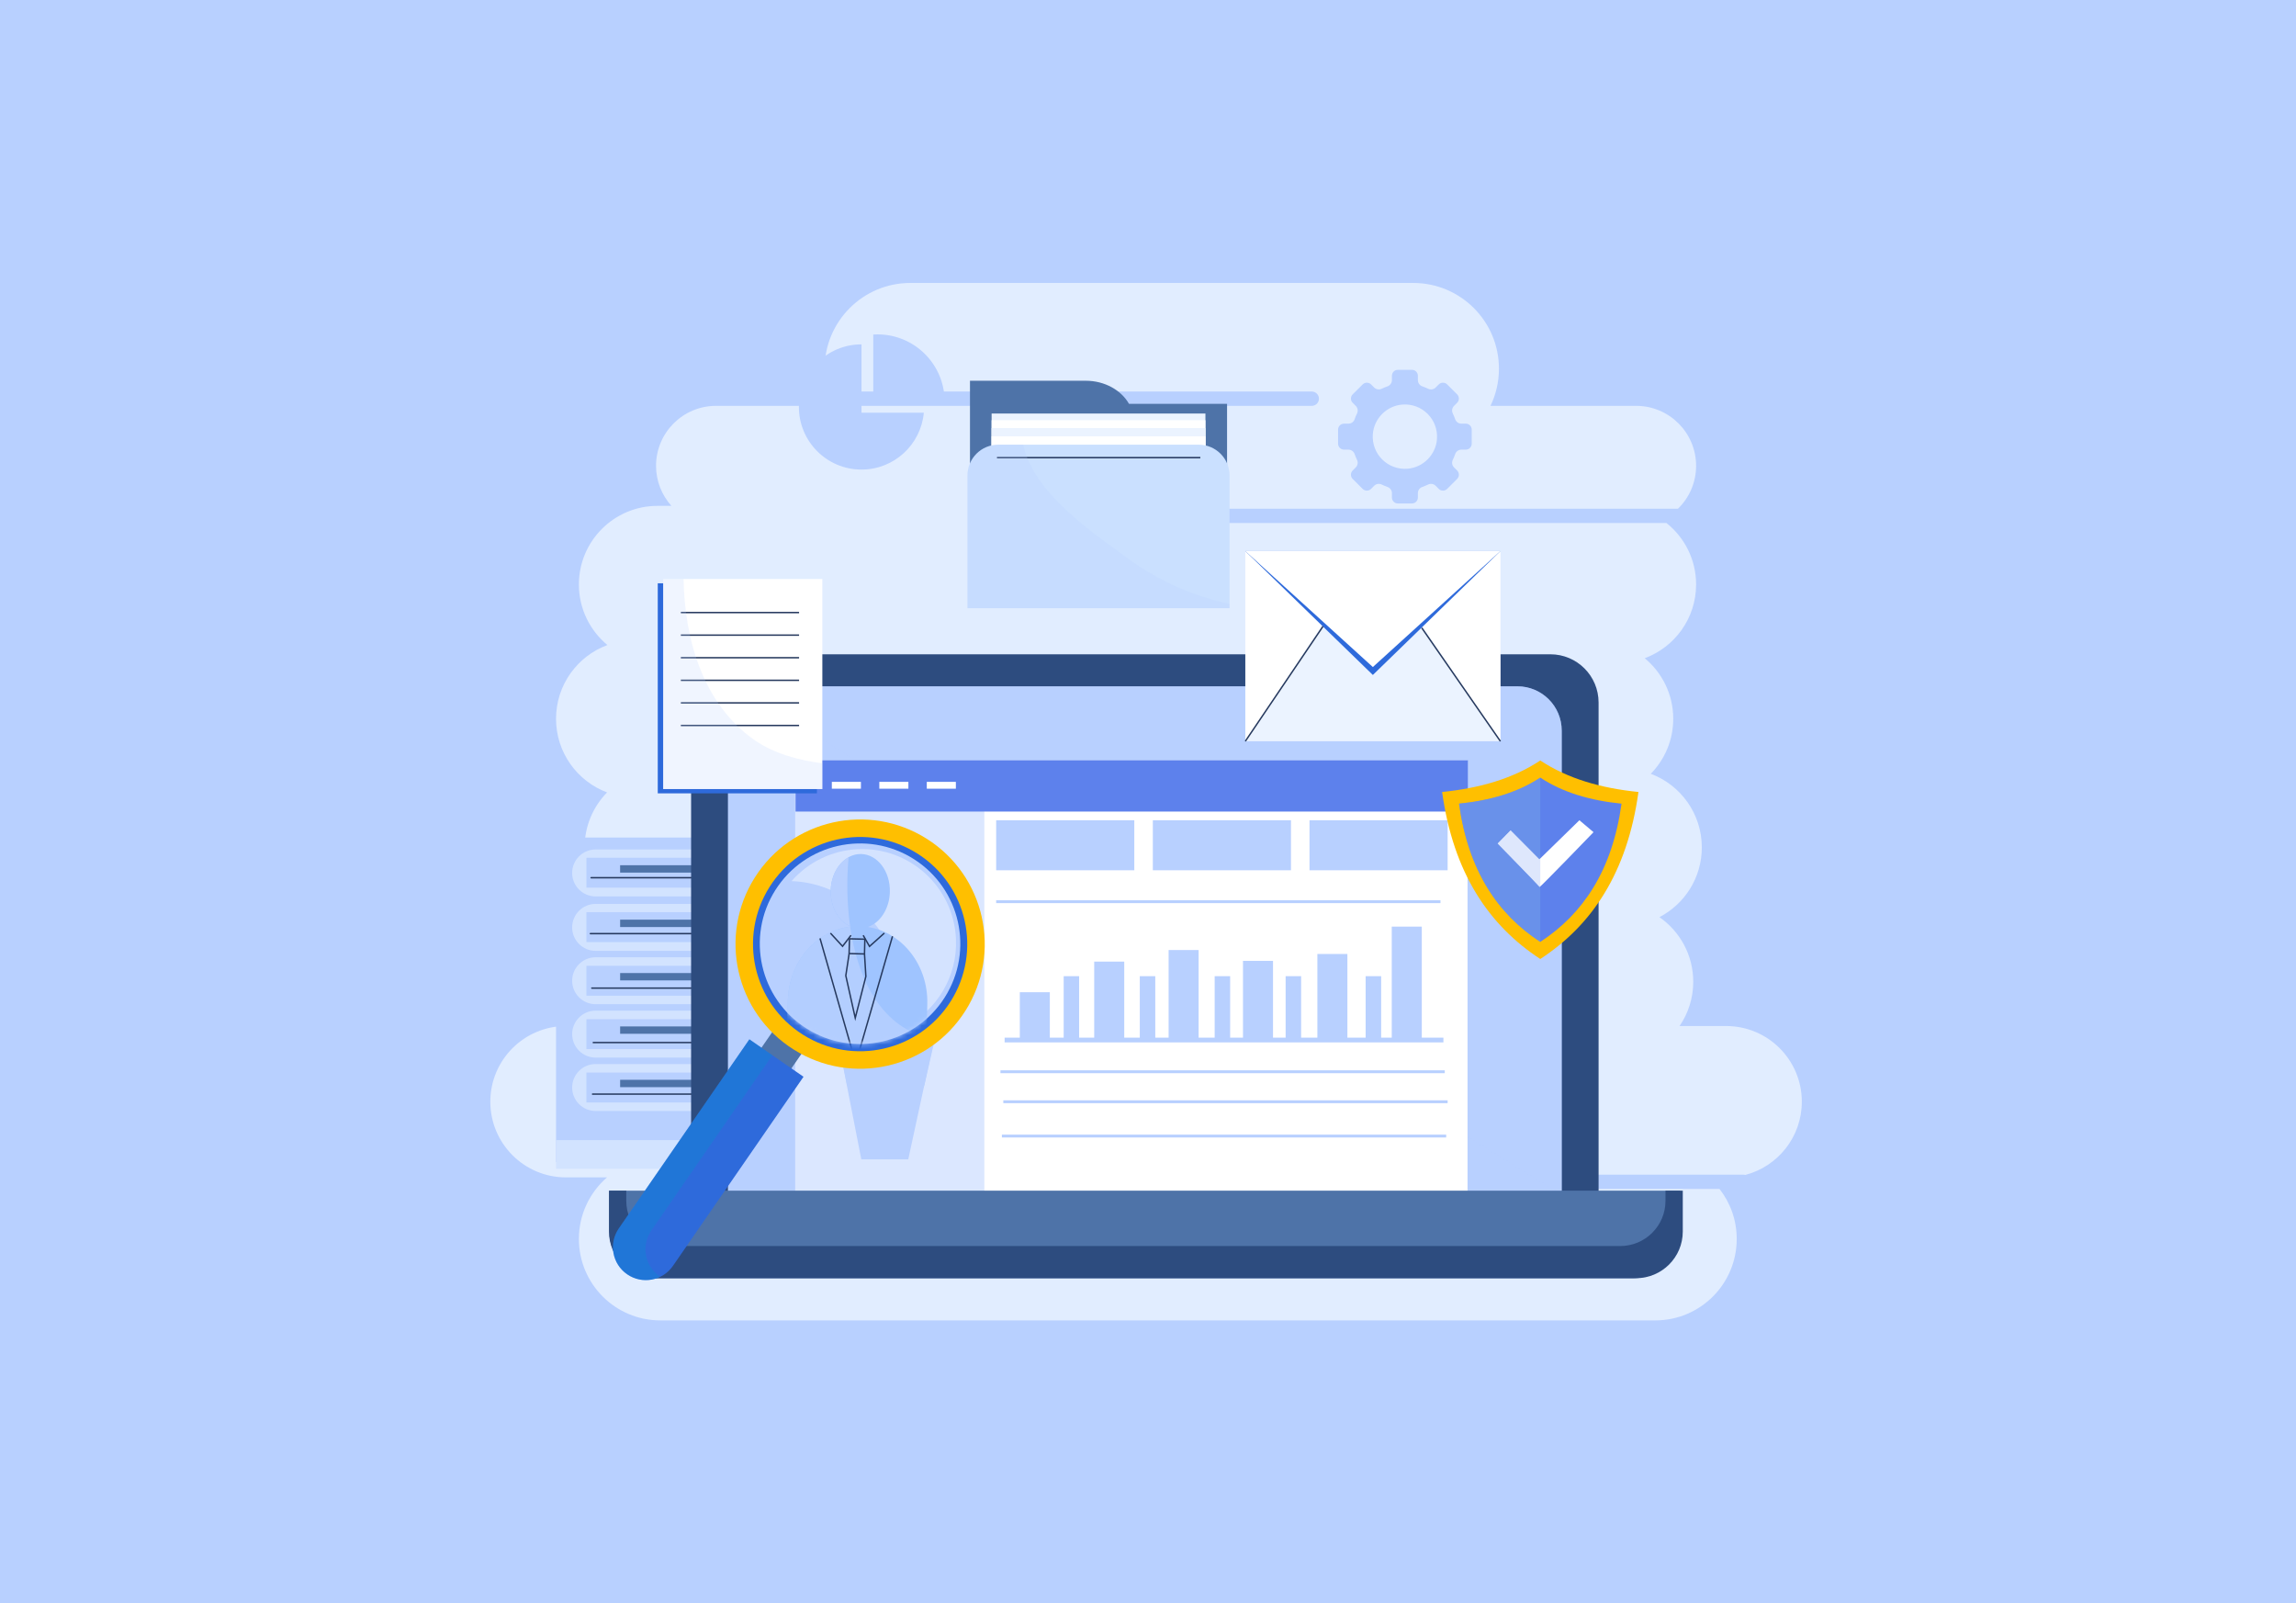 <svg width="487" height="340" viewBox="0 0 487 340" fill="none" xmlns="http://www.w3.org/2000/svg">
<rect width="487" height="340" fill="#B8D0FF"/>
<path opacity="0.8" d="M366.133 217.576H356.252C358.081 214.901 359.152 211.667 359.152 208.182C359.152 202.507 356.313 197.498 351.981 194.488C357.321 191.71 360.97 186.132 360.97 179.697C360.97 172.548 356.467 166.453 350.145 164.085C353.091 161.079 354.909 156.965 354.909 152.424C354.909 147.255 352.555 142.636 348.861 139.579C355.222 137.231 359.758 131.115 359.758 123.939C359.758 118.662 357.3 113.962 353.472 110.909H231.576C230.739 110.909 230.061 110.231 230.061 109.394C230.061 108.557 230.739 107.879 231.576 107.879H355.912C358.28 105.571 359.758 102.357 359.758 98.788C359.758 91.758 354.059 86.061 347.03 86.061H316.148C317.296 83.676 317.939 81.004 317.939 78.182C317.939 68.141 309.799 60 299.758 60H193.091C183.05 60 174.909 68.141 174.909 78.182C174.909 79.861 175.142 81.486 175.568 83.03H278.242C279.079 83.03 279.758 83.709 279.758 84.546C279.758 85.382 279.079 86.061 278.242 86.061H176.701H151.879C144.85 86.061 139.152 91.758 139.152 98.788C139.152 102.052 140.391 105.019 142.412 107.273H139.455C130.25 107.273 122.788 114.735 122.788 123.939C122.788 129.108 125.141 133.727 128.835 136.784C122.475 139.132 117.939 145.248 117.939 152.424C117.939 159.573 122.441 165.668 128.764 168.036C125.818 171.042 124 175.156 124 179.697C124 185.372 126.838 190.381 131.17 193.391C125.831 196.168 122.182 201.747 122.182 208.182C122.182 210.207 122.553 212.144 123.216 213.939H238.242C239.079 213.939 239.758 214.618 239.758 215.455C239.758 216.292 239.079 216.97 238.242 216.97H124.699C124.825 217.173 124.947 217.379 125.082 217.576H120.048C111.185 217.576 104 224.761 104 233.625C104 242.488 111.185 249.673 120.048 249.673H128.756C125.102 252.84 122.787 257.512 122.787 262.727C122.787 272.267 130.521 280 140.06 280H351.101C360.641 280 368.374 272.267 368.374 262.727C368.374 258.726 367.008 255.048 364.724 252.121H240.667C239.83 252.121 239.152 251.443 239.152 250.606C239.152 249.769 239.83 249.091 240.667 249.091H369.758C369.905 249.091 370.045 249.119 370.179 249.158C377.084 247.364 382.182 241.09 382.182 233.625C382.182 224.761 374.997 217.576 366.133 217.576Z" fill="#EBF3FF"/>
<path d="M161.273 177.605H117.939V246.432H161.273V177.605Z" fill="#B8D0FF"/>
<path d="M157.854 196.654C157.854 199.406 155.624 201.635 152.874 201.635H126.334C123.587 201.635 121.359 199.406 121.359 196.654C121.359 193.908 123.587 191.68 126.334 191.68H152.875C155.624 191.68 157.854 193.908 157.854 196.654Z" fill="#D2E3FF"/>
<path d="M157.854 207.972C157.854 210.719 155.624 212.948 152.874 212.948H126.334C123.587 212.948 121.359 210.719 121.359 207.972C121.359 205.223 123.587 202.996 126.334 202.996H152.875C155.624 202.996 157.854 205.223 157.854 207.972Z" fill="#D2E3FF"/>
<path d="M157.854 219.29C157.854 222.037 155.624 224.269 152.874 224.269H126.334C123.587 224.269 121.359 222.037 121.359 219.29C121.359 216.546 123.587 214.316 126.334 214.316H152.875C155.624 214.316 157.854 216.545 157.854 219.29Z" fill="#D2E3FF"/>
<path d="M157.854 230.613C157.854 233.362 155.624 235.589 152.874 235.589H126.334C123.587 235.589 121.359 233.362 121.359 230.613C121.359 227.863 123.587 225.637 126.334 225.637H152.875C155.624 225.637 157.854 227.863 157.854 230.613Z" fill="#D2E3FF"/>
<path d="M154.827 193.434H124.385V199.778H154.827V193.434Z" fill="#B8D0FF"/>
<path d="M154.827 204.801H124.385V211.147H154.827V204.801Z" fill="#B8D0FF"/>
<path d="M154.827 216.121H124.385V222.465H154.827V216.121Z" fill="#B8D0FF"/>
<path d="M154.827 227.441H124.385V233.783H154.827V227.441Z" fill="#B8D0FF"/>
<path d="M147.682 195.02H131.533V196.584H147.682V195.02Z" fill="#4E73A8"/>
<path d="M157.856 185.114C157.856 187.865 155.624 190.09 152.877 190.09H126.336C123.587 190.09 121.357 187.865 121.357 185.114C121.357 182.366 123.587 180.137 126.336 180.137H152.877C155.624 180.137 157.856 182.366 157.856 185.114Z" fill="#D2E3FF"/>
<path d="M154.826 181.891H124.387V188.235H154.826V181.891Z" fill="#B8D0FF"/>
<path d="M147.682 183.477H131.53V185.04H147.682V183.477Z" fill="#4E73A8"/>
<path d="M147.682 206.34H131.533V207.899H147.682V206.34Z" fill="#4E73A8"/>
<path d="M147.682 217.66H131.533V219.219H147.682V217.66Z" fill="#4E73A8"/>
<path d="M147.682 228.98H131.533V230.54H147.682V228.98Z" fill="#4E73A8"/>
<path d="M161.273 241.77H117.939V247.843H161.273V241.77Z" fill="#D2E3FF"/>
<path d="M125.38 186.125H153.099" stroke="#26395E" stroke-width="0.303" stroke-miterlimit="10" stroke-linecap="round"/>
<path d="M125.225 197.98H153.714" stroke="#26395E" stroke-width="0.303" stroke-miterlimit="10" stroke-linecap="round"/>
<path d="M125.533 209.531H154.639" stroke="#26395E" stroke-width="0.303" stroke-miterlimit="10" stroke-linecap="round"/>
<path d="M125.842 221.082H153.715" stroke="#26395E" stroke-width="0.303" stroke-miterlimit="10" stroke-linecap="round"/>
<path d="M125.688 232.016H153.715" stroke="#26395E" stroke-width="0.303" stroke-miterlimit="10" stroke-linecap="round"/>
<path d="M339.072 254.436V148.967C339.072 143.322 334.491 138.746 328.845 138.746H156.813C151.164 138.746 146.586 143.322 146.586 148.967V254.436H339.072Z" fill="#2D4C7F"/>
<path d="M331.252 254.07V154.935C331.252 149.745 327.046 145.539 321.858 145.539H163.797C158.609 145.539 154.401 149.745 154.401 154.935V254.07H331.252Z" fill="#B8D0FF"/>
<path opacity="0.5" d="M321.858 145.539H163.798C161.88 145.539 160.097 146.117 158.609 147.105L331.252 253.342V154.935C331.252 149.745 327.047 145.539 321.858 145.539Z" fill="#B8D0FF"/>
<path d="M311.276 161.211H168.675V253.738H311.276V161.211Z" fill="white"/>
<path opacity="0.5" d="M208.789 164.473H168.675V253.739H208.789V164.473Z" fill="#B8D0FF"/>
<path d="M311.346 161.211H168.745V172.096H311.346V161.211Z" fill="#5D81EC"/>
<path d="M182.608 165.797H176.438V167.248H182.608V165.797Z" fill="white"/>
<path d="M192.678 165.797H186.51V167.248H192.678V165.797Z" fill="white"/>
<path d="M202.748 165.797H196.579V167.248H202.748V165.797Z" fill="white"/>
<path d="M240.594 173.938H211.295V184.544H240.594V173.938Z" fill="#B8D0FF"/>
<path d="M273.824 173.938H244.524V184.544H273.824V173.938Z" fill="#B8D0FF"/>
<path d="M307.053 173.938H277.754V184.544H307.053V173.938Z" fill="#B8D0FF"/>
<path d="M211.295 191.211H305.537" stroke="#B8D0FF" stroke-width="0.606" stroke-miterlimit="10"/>
<path d="M212.204 227.27H306.447" stroke="#B8D0FF" stroke-width="0.606" stroke-miterlimit="10"/>
<path d="M212.811 233.633H307.053" stroke="#B8D0FF" stroke-width="0.606" stroke-miterlimit="10"/>
<path d="M212.507 240.906H306.749" stroke="#B8D0FF" stroke-width="0.606" stroke-miterlimit="10"/>
<path d="M192.646 245.856L201.093 206.867H175.066L182.692 245.856H192.646Z" fill="#B8D0FF"/>
<path d="M199.275 216.016H176.851L179.679 230.205H196.043L199.275 216.016Z" fill="#B8D0FF"/>
<path d="M129.251 252.492V261.158C129.251 266.624 133.681 271.053 139.147 271.053H346.509C351.978 271.053 356.407 266.623 356.407 261.158V252.492H129.251Z" fill="#4E73A8"/>
<path d="M353.262 252.492V254.652C353.262 259.942 348.96 264.23 343.656 264.23H142.443C137.14 264.23 132.839 259.942 132.839 254.652V252.492H129.169V261.158C129.169 266.624 133.612 271.053 139.093 271.053H347.006C352.49 271.053 356.931 266.623 356.931 261.158V252.492H353.262Z" fill="#2D4C7F"/>
<path d="M222.676 210.406H216.312V220.493H222.676V210.406Z" fill="#B8D0FF"/>
<path d="M238.462 203.914H232.089V220.492H238.462V203.914Z" fill="#B8D0FF"/>
<path d="M254.237 201.457H247.873V220.492H254.237V201.457Z" fill="#B8D0FF"/>
<path d="M270.019 203.758H263.647V220.492H270.019V203.758Z" fill="#B8D0FF"/>
<path d="M285.792 202.297H279.426V220.491H285.792V202.297Z" fill="#B8D0FF"/>
<path d="M301.573 196.496H295.203V220.493H301.573V196.496Z" fill="#B8D0FF"/>
<path d="M228.894 207.004H225.615V220.492H228.894V207.004Z" fill="#B8D0FF"/>
<path d="M245.042 207.004H241.759V220.492H245.042V207.004Z" fill="#B8D0FF"/>
<path d="M260.923 207.004H257.641V220.492H260.923V207.004Z" fill="#B8D0FF"/>
<path d="M275.976 207.004H272.692V220.492H275.976V207.004Z" fill="#B8D0FF"/>
<path d="M292.95 207.004H289.663V220.492H292.95V207.004Z" fill="#B8D0FF"/>
<path d="M306.16 220.043H213.091V221.049H306.16V220.043Z" fill="#B8D0FF"/>
<path d="M312.164 94.092V91.097C312.164 90.402 311.598 89.84 310.91 89.84H309.975C309.385 89.84 308.85 89.465 308.658 88.904C308.511 88.481 308.338 88.062 308.143 87.666C307.88 87.129 307.994 86.49 308.412 86.069L309.074 85.411C309.564 84.922 309.564 84.126 309.074 83.631L306.951 81.516C306.463 81.026 305.666 81.026 305.174 81.516L304.513 82.173C304.096 82.591 303.455 82.701 302.923 82.44C302.521 82.247 302.106 82.075 301.681 81.927C301.118 81.732 300.744 81.205 300.744 80.61V79.679C300.744 78.986 300.184 78.422 299.489 78.422H296.495C295.8 78.422 295.238 78.986 295.238 79.679V80.61C295.238 81.204 294.862 81.732 294.301 81.927C293.878 82.075 293.462 82.246 293.06 82.44C292.527 82.701 291.887 82.591 291.47 82.173L290.809 81.516C290.317 81.026 289.521 81.026 289.032 81.516L286.911 83.631C286.418 84.125 286.418 84.922 286.911 85.411L287.567 86.069C287.992 86.49 288.099 87.129 287.84 87.666C287.641 88.062 287.472 88.481 287.326 88.904C287.132 89.465 286.601 89.84 286.008 89.84H285.077C284.383 89.84 283.818 90.402 283.818 91.097V94.092C283.818 94.786 284.383 95.349 285.077 95.349H286.008C286.601 95.349 287.132 95.724 287.326 96.283C287.472 96.708 287.641 97.12 287.84 97.525C288.099 98.056 287.992 98.7 287.567 99.118L286.911 99.775C286.418 100.27 286.418 101.065 286.911 101.556L289.032 103.676C289.521 104.164 290.317 104.164 290.809 103.676L291.47 103.012C291.887 102.596 292.527 102.486 293.06 102.746C293.462 102.939 293.878 103.112 294.301 103.262C294.862 103.453 295.238 103.986 295.238 104.576V105.509C295.238 106.204 295.8 106.762 296.495 106.762H299.489C300.184 106.762 300.744 106.204 300.744 105.509V104.576C300.744 103.986 301.118 103.452 301.681 103.262C302.106 103.113 302.521 102.94 302.923 102.746C303.455 102.486 304.096 102.596 304.513 103.012L305.174 103.676C305.665 104.164 306.463 104.164 306.951 103.676L309.074 101.556C309.564 101.065 309.564 100.271 309.074 99.775L308.412 99.118C307.993 98.7 307.88 98.056 308.143 97.525C308.337 97.12 308.511 96.708 308.658 96.283C308.85 95.724 309.385 95.349 309.975 95.349H310.91C311.598 95.349 312.164 94.786 312.164 94.092ZM298.546 99.395C294.342 99.731 290.857 96.245 291.19 92.042C291.453 88.732 294.127 86.052 297.442 85.792C301.643 85.463 305.123 88.944 304.79 93.147C304.534 96.453 301.852 99.136 298.546 99.395Z" fill="#B8D0FF"/>
<path d="M182.73 87.519V73.023C175.397 73.023 169.452 78.971 169.452 86.304C169.452 93.637 175.398 99.576 182.73 99.576C189.648 99.576 195.33 94.283 195.949 87.519H182.73Z" fill="#B8D0FF"/>
<path d="M200.358 85.217C200.358 85.195 200.361 85.165 200.361 85.141C200.361 77.279 193.991 70.91 186.131 70.91C185.825 70.91 185.525 70.92 185.228 70.939V85.217H200.358Z" fill="#B8D0FF"/>
<path d="M326.706 161.266C320.885 165.122 313.806 167.148 305.886 167.944C308.26 185.13 315.799 196.232 326.706 203.361C337.617 196.232 345.154 185.13 347.529 167.944C339.61 167.149 332.53 165.123 326.706 161.266Z" fill="#FFBF00"/>
<path d="M326.706 164.895C321.888 168.087 316.031 169.762 309.476 170.421C311.44 184.644 317.68 193.832 326.706 199.733C335.735 193.832 341.974 184.644 343.939 170.421C337.385 169.762 331.527 168.086 326.706 164.895Z" fill="#5D81EC"/>
<path opacity="0.5" d="M326.706 164.898C321.888 168.089 316.031 169.765 309.476 170.424C311.44 184.646 317.68 193.834 326.706 199.735V164.898Z" fill="#77A3E8"/>
<path d="M317.676 178.872L320.405 176.092L326.505 182.234L335.004 173.938L337.999 176.466C337.999 176.466 326.645 188.23 326.573 188.071C326.502 187.91 317.676 178.872 317.676 178.872Z" fill="white"/>
<path opacity="0.5" d="M326.707 182.039L326.506 182.236L320.406 176.094L317.677 178.874C317.677 178.874 326.503 187.912 326.575 188.073C326.579 188.082 326.627 188.047 326.708 187.973V182.039H326.707Z" fill="#BED1FA"/>
<path d="M318.242 116.871H264.145V157.185H318.242V116.871Z" fill="#EBF3FF"/>
<path d="M264.145 157.184L290.815 116.871H264.145V157.184Z" fill="white"/>
<path d="M318.243 157.184V116.871H290.815L318.243 157.184Z" fill="white"/>
<path d="M264.145 116.871L291.193 143.129L318.242 116.871H264.145Z" fill="#2E6ADB"/>
<path d="M264.145 116.871L291.193 141.45L318.242 116.871H264.145Z" fill="white"/>
<path d="M264.145 157.184L280.612 132.824" stroke="#26395E" stroke-width="0.303" stroke-miterlimit="10"/>
<path d="M301.571 133.145L318.243 157.187" stroke="#26395E" stroke-width="0.303" stroke-miterlimit="10"/>
<path d="M239.473 85.636C237.817 82.738 234.327 80.738 230.279 80.738H205.741V85.636V88.476V125.079H260.269V85.636H239.473Z" fill="#4E73A8"/>
<path d="M255.681 87.691H210.329V106.797H255.681V87.691Z" fill="#EBF3FF"/>
<path d="M255.681 89.106H210.329V108.213H255.681V89.106Z" fill="white"/>
<path d="M255.681 90.773H210.329V109.879H255.681V90.773Z" fill="#EBF3FF"/>
<path d="M255.681 92.527H210.329V111.635H255.681V92.527Z" fill="white"/>
<path d="M260.797 128.97V100.827C260.797 97.224 257.876 94.301 254.27 94.301H211.739C208.134 94.301 205.212 97.223 205.212 100.827V128.97H260.797Z" fill="#CAE0FF"/>
<path d="M254.597 97.043H211.464" stroke="#26395E" stroke-width="0.303" stroke-miterlimit="10"/>
<path opacity="0.2" d="M239.348 118.506C231.67 112.922 219.211 104.536 217.038 94.301H211.74C208.135 94.301 205.213 97.223 205.213 100.827V128.97H260.797V128.056C253.223 126.453 245.941 123.301 239.348 118.506Z" fill="#B8D0FF"/>
<path d="M173.277 123.691H139.515V168.234H173.277V123.691Z" fill="#2E6ADB"/>
<path d="M174.426 122.781H140.663V167.325H174.426V122.781Z" fill="white"/>
<path d="M144.414 129.895H169.49" stroke="#26395E" stroke-width="0.303" stroke-miterlimit="10"/>
<path d="M144.414 134.684H169.49" stroke="#26395E" stroke-width="0.303" stroke-miterlimit="10"/>
<path d="M144.414 139.473H169.49" stroke="#26395E" stroke-width="0.303" stroke-miterlimit="10"/>
<path d="M144.414 144.262H169.49" stroke="#26395E" stroke-width="0.303" stroke-miterlimit="10"/>
<path d="M144.414 149.051H169.49" stroke="#26395E" stroke-width="0.303" stroke-miterlimit="10"/>
<path d="M144.414 153.84H169.49" stroke="#26395E" stroke-width="0.303" stroke-miterlimit="10"/>
<path opacity="0.2" d="M159.96 156.881C149.175 149.307 145.208 135.676 144.988 122.781H140.662V167.325H174.425V161.865C169.403 161.21 164.166 159.836 159.96 156.881Z" fill="#B8D0FF"/>
<path d="M140.523 266.153C139.311 267.905 136.907 268.349 135.152 267.136C133.397 265.924 132.958 263.519 134.171 261.765L167.142 214.018C168.355 212.264 170.759 211.824 172.514 213.036C174.267 214.248 174.708 216.653 173.497 218.405L140.523 266.153Z" fill="#4E73A8"/>
<path d="M158.947 220.398L131.248 260.512C129.055 263.686 129.853 268.032 133.024 270.22C136.194 272.412 140.542 271.617 142.733 268.444L170.433 228.334L158.947 220.398Z" fill="#2E6ADB"/>
<path opacity="0.3" d="M139.919 270.661C136.751 268.473 135.951 264.127 138.144 260.952L163.824 223.765L158.947 220.395L131.248 260.508C129.055 263.682 129.853 268.028 133.024 270.216C135.172 271.701 137.86 271.812 140.052 270.743C140.008 270.714 139.962 270.69 139.919 270.661Z" fill="#0093CC"/>
<path d="M204.776 214.334C196.974 226.671 180.647 230.344 168.312 222.54C155.975 214.737 152.302 198.407 160.105 186.075C167.908 173.737 184.234 170.063 196.571 177.867C208.908 185.669 212.58 201.995 204.776 214.334Z" fill="#FFBF00"/>
<path d="M201.64 212.352C194.931 222.953 180.897 226.115 170.295 219.404C159.693 212.699 156.532 198.662 163.241 188.062C169.949 177.457 183.982 174.299 194.587 181.005C205.19 187.714 208.348 201.746 201.64 212.352Z" fill="#2E6ADB"/>
<path d="M200.396 211.491C194.115 221.413 180.982 224.372 171.058 218.091C161.134 211.814 158.175 198.679 164.455 188.755C170.733 178.83 183.868 175.873 193.795 182.152C203.72 188.433 206.672 201.566 200.396 211.491Z" fill="#B8D0FF"/>
<path opacity="0.4" d="M191.994 213.085C192.065 214.672 192.015 216.234 191.849 217.759C198.63 214.327 203.134 207.155 202.765 199.07C202.264 188.079 192.948 179.575 181.955 180.076C176.318 180.333 171.34 182.916 167.89 186.846C180.71 187.264 191.333 198.636 191.994 213.085Z" fill="white"/>
<mask id="mask0_405_2068" style="mask-type:luminance" maskUnits="userSpaceOnUse" x="161" y="178" width="43" height="44">
<path d="M200.396 211.491C194.115 221.413 180.982 224.372 171.058 218.091C161.134 211.814 158.175 198.679 164.455 188.755C170.733 178.83 183.868 175.873 193.795 182.152C203.72 188.433 206.672 201.566 200.396 211.491Z" fill="white"/>
</mask>
<g mask="url(#mask0_405_2068)">
<path d="M184.102 196.573C186.707 195.658 188.66 192.697 188.747 189.135C188.853 184.782 186.13 181.183 182.664 181.099C179.197 181.014 176.302 184.476 176.196 188.83C176.11 192.391 177.917 195.445 180.474 196.485C173.137 197.283 167.307 203.94 167.107 212.183L166.845 222.943L196.428 223.662L196.69 212.903C196.891 204.659 191.391 197.727 184.102 196.573Z" fill="#9FC4FF"/>
<path opacity="0.8" d="M180.326 196.508C173.06 197.38 167.307 203.996 167.107 212.182L166.845 222.942L196.428 223.661L196.517 219.99C186.599 217.319 181.879 207.311 180.326 196.508Z" fill="#B8D0FF"/>
<path d="M180.313 196.409C179.615 191.487 179.571 186.407 179.992 181.781C177.824 182.987 176.274 185.669 176.197 188.83C176.112 192.315 177.842 195.306 180.313 196.409Z" fill="#B8D0FF"/>
<path d="M180.103 202.266L179.402 206.892L181.405 215.872L183.659 207.052L183.367 202.288" stroke="#26395E" stroke-width="0.303" stroke-miterlimit="10"/>
<path d="M180.181 199.082L180.104 202.211L183.366 202.29L183.442 199.161L180.181 199.082Z" stroke="#26395E" stroke-width="0.303" stroke-miterlimit="10"/>
<path d="M180.507 198.333L178.713 200.667L176.146 197.879" stroke="#26395E" stroke-width="0.303" stroke-miterlimit="10"/>
<path d="M183.086 198.337L184.43 200.691L187.582 197.867" stroke="#26395E" stroke-width="0.303" stroke-miterlimit="10"/>
<path d="M173.933 198.984L180.856 223.167" stroke="#26395E" stroke-width="0.303" stroke-miterlimit="10"/>
<path d="M189.304 198.547L182.204 223.084" stroke="#26395E" stroke-width="0.303" stroke-miterlimit="10"/>
</g>
</svg>
